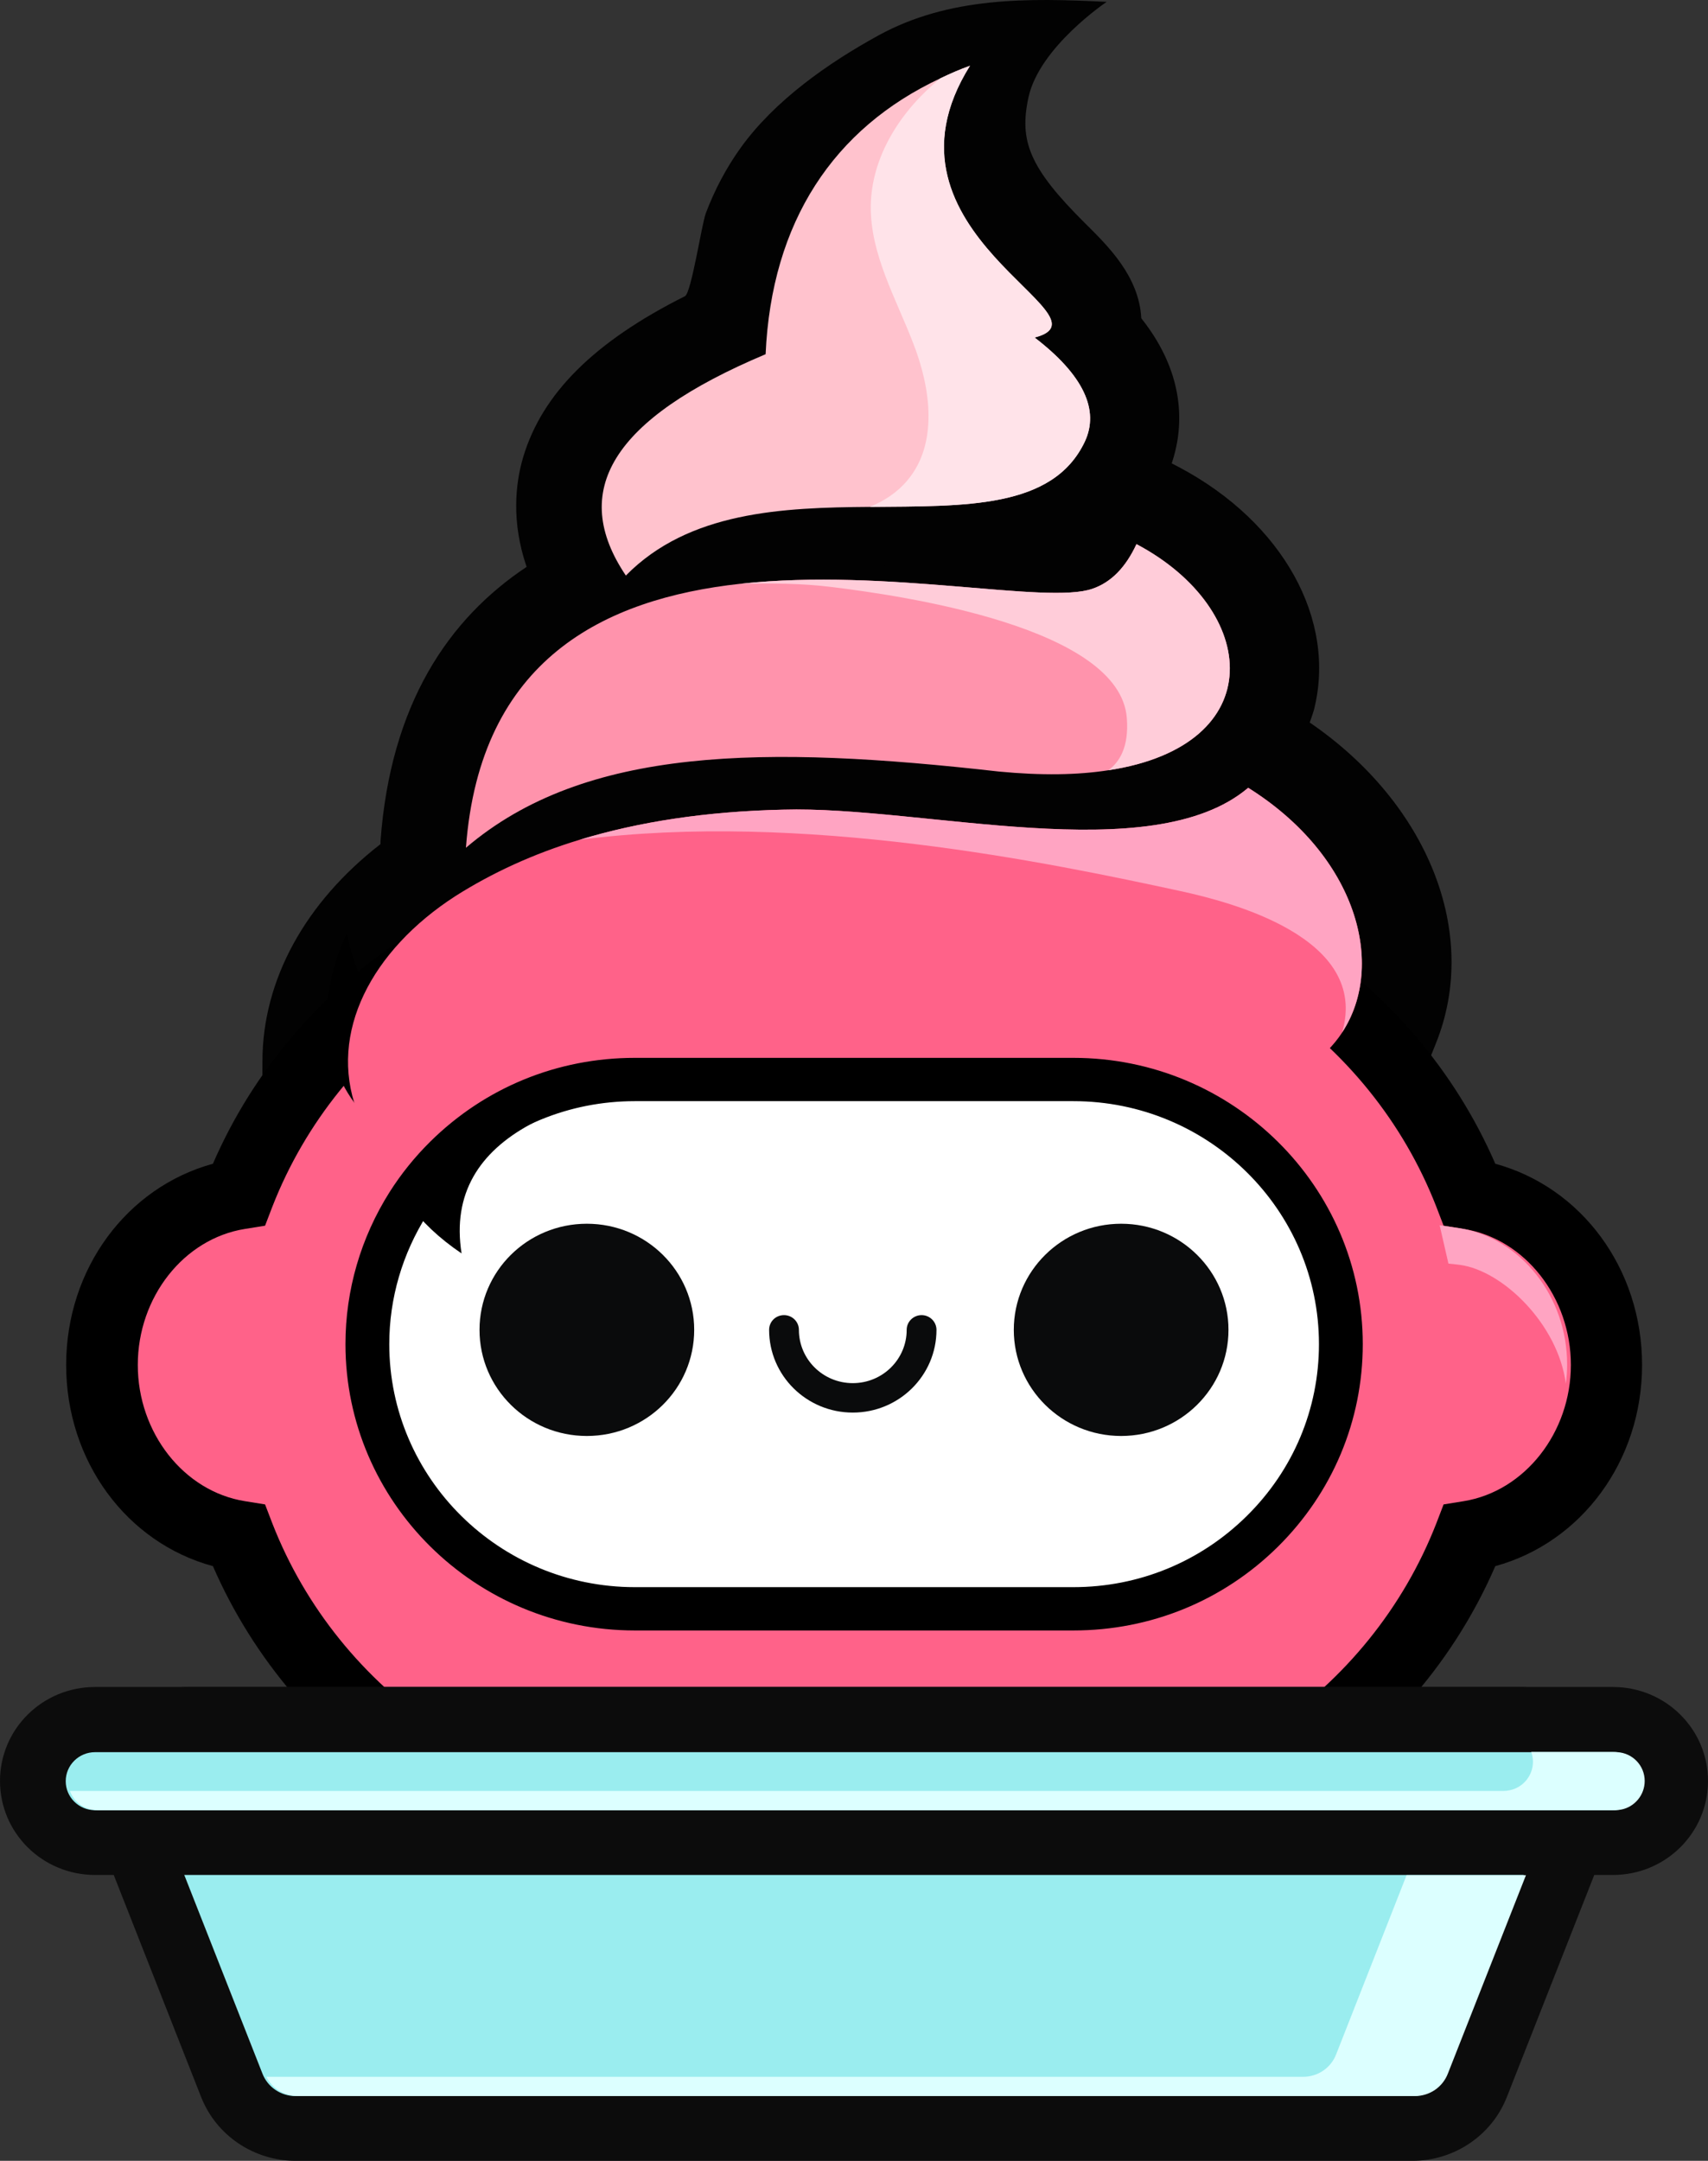 <svg xmlns="http://www.w3.org/2000/svg" width="136" height="172" viewBox="0 0 136 172" fill="none"><rect x="0" y="0" width="136" height="172" fill="#333333" stroke="none"/><path d="M104.272 57.552C104.394 57.208 104.516 56.88 104.621 56.518C106.452 49.33 102.144 41.589 93.928 37.211L93.3 36.883C94.155 34.349 94.626 30.057 90.876 25.333C90.701 22.023 88.277 19.627 86.411 17.783C81.945 13.352 81.143 11.215 81.893 7.75C82.765 3.733 88.12 0.148 88.12 0.148C81.841 -0.163 75.579 -0.266 69.945 2.82C65.898 5.043 61.677 8.008 58.973 11.767C57.822 13.37 56.898 15.128 56.2 16.973C55.869 17.869 55.049 23.299 54.543 23.575C47.322 27.195 43.188 31.315 41.67 36.349C41.025 38.504 40.711 41.555 41.932 45.123C35.705 49.261 31.1 56.053 30.298 66.948V67.189C24.297 71.843 20.914 77.998 20.896 84.445L20.861 96.064L31.187 90.513C31.187 90.513 31.414 90.392 31.431 90.375C33.228 89.409 34.92 88.392 36.56 87.393C40.292 85.152 43.537 83.204 47.217 82.238C50.74 81.307 54.648 81.187 57.997 81.187C59.27 81.187 60.543 81.204 61.799 81.221H62.776C70.799 81.342 77.253 81.687 83.062 82.324C85.225 82.566 87.37 82.669 89.463 82.79C93.37 83.014 97.068 83.221 100.295 84.117C101.464 84.445 102.406 84.945 103.156 85.617L110.621 92.323L114.336 83.048C117.86 74.291 113.708 63.948 104.272 57.501V57.552Z" fill="#020202"></path><path d="M80.515 56.208C93.981 56.208 93.998 35.522 80.515 35.522C67.032 35.522 67.032 56.208 80.515 56.208Z" fill="#020202"></path><path d="M81.684 56.398C95.149 56.398 95.167 35.711 81.684 35.711C68.201 35.711 68.201 56.398 81.684 56.398Z" fill="#020202"></path><path d="M116.987 95.047C111.441 80.79 97.452 70.637 81.091 70.637H54.892C38.531 70.637 24.542 80.79 18.995 95.047C12.82 96.046 8.093 101.735 8.093 108.648C8.093 115.561 12.838 121.267 18.995 122.249C24.542 136.506 38.531 146.642 54.892 146.642H81.091C97.452 146.642 111.441 136.488 116.987 122.249C123.162 121.249 127.889 115.561 127.889 108.648C127.889 101.735 123.145 96.046 116.987 95.047V95.047Z" fill="#FF6289"></path><path d="M119.063 92.633C112.592 77.739 97.539 67.844 81.108 67.844H54.91C38.479 67.844 23.408 77.739 16.954 92.633C10.099 94.512 5.268 100.994 5.268 108.648C5.268 116.302 10.082 122.801 16.954 124.663C23.426 139.54 38.479 149.452 54.91 149.452H81.108C97.539 149.452 112.61 139.557 119.063 124.663C125.918 122.784 130.75 116.302 130.75 108.648C130.75 100.994 125.936 94.512 119.063 92.633V92.633ZM116.552 119.491L114.947 119.75L114.371 121.249C109.104 134.765 95.743 143.849 81.126 143.849H54.927C40.31 143.849 26.949 134.765 21.681 121.249L21.106 119.75L19.501 119.491C14.634 118.715 10.972 114.044 10.972 108.648C10.972 103.252 14.634 98.598 19.501 97.822L21.106 97.564L21.681 96.064C26.949 82.549 40.31 73.447 54.927 73.447H81.126C95.743 73.447 109.104 82.531 114.371 96.064L114.947 97.564L116.552 97.822C121.418 98.598 125.081 103.269 125.081 108.648C125.081 114.026 121.418 118.698 116.552 119.491Z" fill="black"></path><path d="M106.766 106.993C106.766 112.82 104.377 118.077 100.522 121.887C96.667 125.697 91.347 128.059 85.469 128.059H50.549C38.792 128.059 29.251 118.629 29.251 106.993C29.251 102.873 30.455 99.029 32.513 95.788C33.368 94.443 34.362 93.219 35.496 92.099C39.35 88.289 44.67 85.927 50.549 85.927H85.469C97.225 85.927 106.766 95.357 106.766 106.993Z" fill="white"></path><path d="M85.469 129.783H50.549C37.851 129.783 27.507 119.56 27.507 106.993C27.507 102.701 28.728 98.512 31.03 94.874C31.938 93.444 33.019 92.099 34.257 90.875C38.618 86.565 44.392 84.204 50.549 84.204H85.469C98.167 84.204 108.511 94.426 108.511 106.993C108.511 113.078 106.103 118.802 101.76 123.111C97.4 127.421 91.626 129.783 85.469 129.783ZM50.549 87.651C45.333 87.651 40.432 89.668 36.734 93.323C35.688 94.357 34.763 95.495 33.996 96.702C32.042 99.787 30.996 103.339 30.996 106.993C30.996 117.664 39.769 126.335 50.549 126.335H85.469C90.684 126.335 95.586 124.318 99.283 120.663C102.981 117.009 105.022 112.148 105.022 106.993C105.022 96.322 96.248 87.651 85.469 87.651H50.549V87.651Z" fill="black"></path><path d="M89.271 114.302C93.991 114.302 97.818 110.52 97.818 105.855C97.818 101.19 93.991 97.408 89.271 97.408C84.551 97.408 80.724 101.19 80.724 105.855C80.724 110.52 84.551 114.302 89.271 114.302Z" fill="#0A0B0C"></path><path d="M46.728 97.408C42.002 97.408 38.182 101.183 38.182 105.855C38.182 110.527 42.002 114.302 46.728 114.302C51.456 114.302 55.275 110.527 55.275 105.855C55.275 101.183 51.456 97.408 46.728 97.408Z" fill="#0A0B0C"></path><path d="M73.381 104.683C72.735 104.683 72.195 105.2 72.195 105.855C72.195 108.2 70.276 110.096 67.904 110.096C65.532 110.096 63.613 108.2 63.613 105.855C63.613 105.217 63.09 104.683 62.427 104.683C61.764 104.683 61.241 105.2 61.241 105.855C61.241 109.492 64.223 112.44 67.904 112.44C71.584 112.44 74.567 109.492 74.567 105.855C74.567 105.217 74.044 104.683 73.381 104.683V104.683Z" fill="#0A0B0C"></path><path fill-rule="evenodd" clip-rule="evenodd" d="M36.752 99.77C34.938 98.546 33.542 97.201 32.513 95.788C33.368 94.443 34.362 93.219 35.496 92.099C39.35 88.289 44.67 85.927 50.549 85.927H57.909C45.63 86.686 35.234 90.168 36.752 99.77V99.77Z" fill="black"></path><path fill-rule="evenodd" clip-rule="evenodd" d="M27.612 74.291C25.344 79.187 25.414 84.272 28.501 88.151C29.007 86.065 30.036 84.1 31.623 82.462C29.583 80.118 28.222 77.308 27.612 74.274V74.291Z" fill="black"></path><path fill-rule="evenodd" clip-rule="evenodd" d="M66.195 82.204C67.346 81.807 68.585 81.497 69.945 81.342C72.126 81.1 74.306 80.997 76.486 80.997C77.882 80.514 79.434 80.221 81.161 80.187C88.173 80.066 94.609 80.239 101.028 83.204C102.127 83.704 103.173 84.29 104.202 84.859C105.301 84.117 106.191 83.221 106.871 82.186C110.377 76.825 108.057 68.137 99.388 62.707C91.696 69.223 73.399 64.12 62.358 64.448C56.218 64.586 50.863 65.413 46.153 66.844C42.456 67.965 39.176 69.482 36.264 71.326C29.583 75.636 26.129 82.221 28.414 88.392C30.56 84.91 34.31 82.411 39.7 82.411C41.566 82.411 43.206 82.721 44.688 83.255C50.741 81.721 58.573 81.635 66.195 82.204V82.204Z" fill="#FF6289"></path><path fill-rule="evenodd" clip-rule="evenodd" d="M88.26 61.31C85.835 61.69 82.939 61.741 79.538 61.414C60.944 59.311 46.589 59.38 37.1 67.482C38.217 52.45 48.142 47.657 58.938 46.468H58.973C70.66 45.192 83.358 48.14 86.986 46.864C88.451 46.364 89.62 45.192 90.492 43.313C100.295 48.502 101.237 59.328 88.26 61.31V61.31Z" fill="#FF93AC"></path><path fill-rule="evenodd" clip-rule="evenodd" d="M86.376 35.159C83.829 40.521 76.835 40.279 69.247 40.348C62.305 40.4 54.857 40.71 49.834 45.813C45.316 39.107 48.665 33.367 60.962 28.195C61.433 17.662 66.369 10.215 74.881 6.233C75.631 5.871 76.416 5.526 77.236 5.233C68.863 18.593 89.027 25.144 82.381 26.868C86.271 29.85 87.562 32.642 86.376 35.159V35.159Z" fill="#FFC2CD"></path><path fill-rule="evenodd" clip-rule="evenodd" d="M86.376 35.159C83.83 40.521 76.835 40.279 69.248 40.348C70.399 39.883 71.428 39.211 72.23 38.262C74.725 35.332 74.114 30.901 72.719 27.333C71.341 23.747 69.3 20.248 69.335 16.404C69.387 12.422 71.742 8.784 74.882 6.233C75.632 5.871 76.416 5.526 77.236 5.233C68.864 18.593 89.028 25.144 82.382 26.868C86.272 29.85 87.562 32.642 86.376 35.159V35.159Z" fill="#FFE3E9"></path><path fill-rule="evenodd" clip-rule="evenodd" d="M66.23 46.726C63.858 46.433 61.416 46.416 58.974 46.468C70.66 45.192 83.358 48.14 86.987 46.864C88.452 46.364 89.62 45.192 90.492 43.313C100.295 48.502 101.237 59.328 88.26 61.31C89.132 60.655 89.899 59.483 89.725 57.173C89.202 49.916 71.846 47.416 66.23 46.726V46.726Z" fill="#FFCCD9"></path><path fill-rule="evenodd" clip-rule="evenodd" d="M106.871 82.169C109.069 74.619 97.958 71.792 93.999 70.93C83.638 68.689 63.91 64.551 46.154 66.844C50.863 65.413 56.218 64.586 62.358 64.448C73.399 64.12 91.696 69.223 99.388 62.707C108.057 68.137 110.377 76.825 106.871 82.169V82.169Z" fill="#FFA4C2"></path><path fill-rule="evenodd" clip-rule="evenodd" d="M125.534 139.212C124.505 137.712 122.848 136.868 121.017 136.868H14.983C13.152 136.868 11.512 137.729 10.465 139.212C9.436 140.712 9.21 142.539 9.89 144.228L18.454 165.984C19.274 168.07 21.28 169.431 23.547 169.431H112.452C114.72 169.431 116.726 168.087 117.546 165.984L126.11 144.228C126.773 142.539 126.563 140.712 125.534 139.212V139.212Z" fill="#9AEDEF"></path><path d="M121.017 134.282H14.983C9.297 134.282 5.389 139.936 7.448 145.159L16.012 166.915C17.216 169.983 20.216 172 23.547 172H112.452C115.784 172 118.784 169.983 119.987 166.915L128.552 145.159C130.61 139.919 126.703 134.282 121.017 134.282ZM123.668 143.298L115.103 165.053C114.667 166.139 113.638 166.846 112.452 166.846H23.547C22.361 166.846 21.315 166.139 20.896 165.053L12.332 143.298C11.861 142.091 12.332 141.143 12.628 140.695C12.942 140.229 13.675 139.471 14.983 139.471H121.017C122.325 139.471 123.057 140.246 123.371 140.695C123.685 141.16 124.156 142.108 123.668 143.298V143.298Z" fill="#0C0C0C"></path><path fill-rule="evenodd" clip-rule="evenodd" d="M7.57 146.676C4.832 146.676 2.616 144.47 2.616 141.781C2.616 139.091 4.849 136.885 7.57 136.885H128.43C131.168 136.885 133.384 139.091 133.384 141.781C133.384 144.47 131.151 146.676 128.43 146.676H7.57Z" fill="#9AEDEF"></path><path d="M128.43 134.282H7.57C3.384 134.282 0 137.626 0 141.763C0 145.901 3.384 149.245 7.57 149.245H128.43C132.616 149.245 136 145.901 136 141.763C136 137.626 132.616 134.282 128.43 134.282ZM128.43 144.091H7.57C6.279 144.091 5.233 143.056 5.233 141.781C5.233 140.505 6.279 139.471 7.57 139.471H128.43C129.721 139.471 130.767 140.505 130.767 141.781C130.767 143.056 129.721 144.091 128.43 144.091Z" fill="#0C0C0C"></path><path fill-rule="evenodd" clip-rule="evenodd" d="M106.4 163.501C105.981 164.605 104.934 165.312 103.748 165.312H21.21C21.681 166.26 22.658 166.846 23.739 166.846H112.644C113.83 166.846 114.877 166.139 115.295 165.036L121.505 149.262H111.999L106.4 163.501Z" fill="#DCFFFF"></path><path fill-rule="evenodd" clip-rule="evenodd" d="M128.779 139.47C128.779 139.47 128.674 139.453 128.622 139.453H121.924C122.011 139.695 122.063 139.953 122.063 140.229C122.063 141.349 121.261 142.298 120.197 142.504H120.18C120.04 142.539 119.883 142.556 119.726 142.556H5.564C5.843 143.315 6.489 143.884 7.291 144.039H7.308C7.448 144.073 7.605 144.09 7.762 144.09H128.622C128.779 144.09 128.936 144.073 129.075 144.039H129.093C130.157 143.832 130.959 142.884 130.959 141.763C130.959 140.539 130 139.539 128.779 139.47Z" fill="#DCFFFF"></path><path d="M124.784 108.613C124.784 109.131 124.75 109.648 124.68 110.148C124.069 105.424 119.674 101.149 116.255 100.684C116.028 100.649 115.331 100.58 115.331 100.58L114.633 97.529L116.255 97.77C121.104 98.563 124.784 103.218 124.784 108.613V108.613Z" fill="#FFA4C2"></path></svg>
